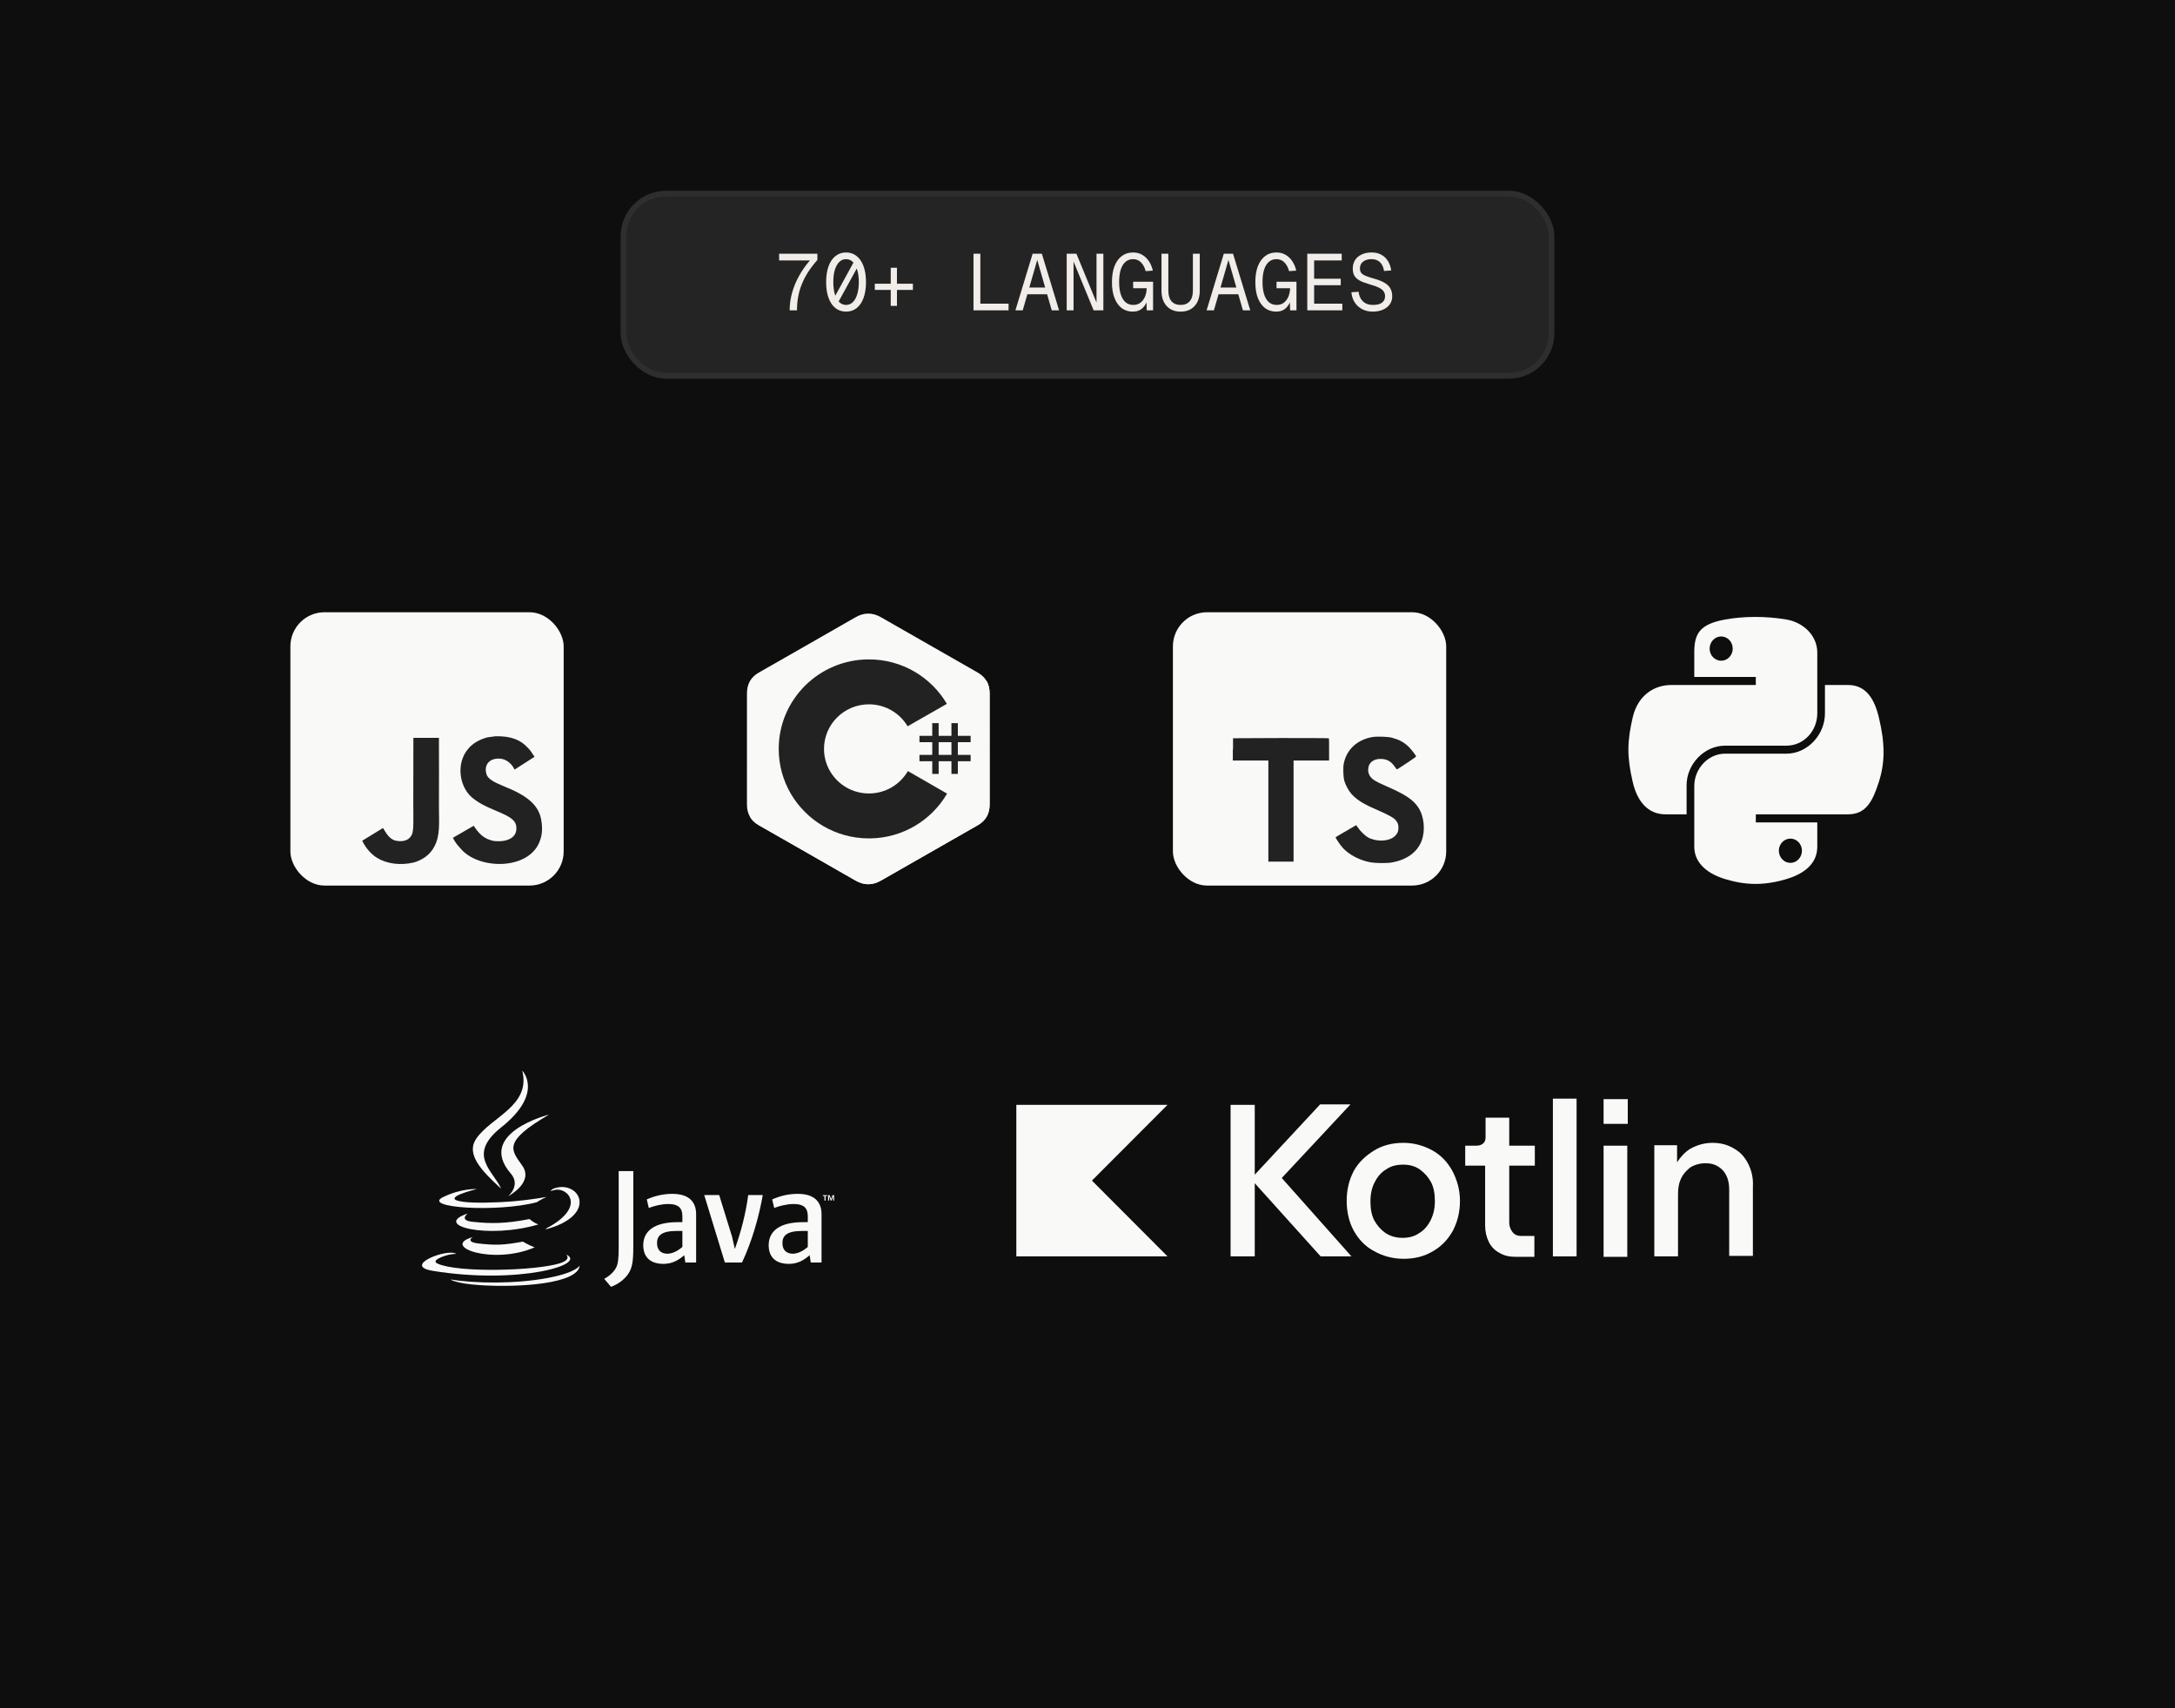 <svg width="382" height="300" viewBox="0 0 382 300" fill="none" xmlns="http://www.w3.org/2000/svg">
<rect width="382" height="300" fill="#0E0E0E"/>
<rect x="109.5" y="34" width="163" height="32" rx="7.5" fill="#242424"/>
<rect x="109.5" y="34" width="163" height="32" rx="7.5" stroke="#2F2E2D"/>
<path d="M138.688 54.5C138.688 53.473 138.828 52.451 139.108 51.434C139.397 50.407 139.808 49.413 140.34 48.452C140.872 47.491 141.507 46.585 142.244 45.736H136.84V44.56H143.56V45.652C142.935 46.361 142.393 47.066 141.936 47.766C141.488 48.466 141.119 49.175 140.83 49.894C140.541 50.603 140.326 51.341 140.186 52.106C140.046 52.862 139.976 53.66 139.976 54.5H138.688ZM146.075 53.072L149.995 45.932L151.115 45.988L147.195 53.128L146.075 53.072ZM148.595 54.724C147.876 54.724 147.251 54.514 146.719 54.094C146.196 53.674 145.795 53.077 145.515 52.302C145.235 51.527 145.095 50.608 145.095 49.544C145.095 48.471 145.235 47.547 145.515 46.772C145.795 45.997 146.196 45.4 146.719 44.98C147.251 44.551 147.876 44.336 148.595 44.336C149.323 44.336 149.948 44.551 150.471 44.98C150.993 45.4 151.395 45.997 151.675 46.772C151.955 47.547 152.095 48.471 152.095 49.544C152.095 50.608 151.955 51.527 151.675 52.302C151.395 53.077 150.993 53.674 150.471 54.094C149.948 54.514 149.323 54.724 148.595 54.724ZM148.595 53.548C149.061 53.548 149.458 53.385 149.785 53.058C150.121 52.731 150.377 52.269 150.555 51.672C150.741 51.065 150.835 50.356 150.835 49.544C150.835 48.713 150.741 47.999 150.555 47.402C150.377 46.795 150.121 46.329 149.785 46.002C149.458 45.675 149.061 45.512 148.595 45.512C148.137 45.512 147.741 45.675 147.405 46.002C147.069 46.329 146.807 46.795 146.621 47.402C146.443 47.999 146.355 48.713 146.355 49.544C146.355 50.356 146.443 51.065 146.621 51.672C146.807 52.269 147.069 52.731 147.405 53.058C147.741 53.385 148.137 53.548 148.595 53.548ZM153.643 50.916V49.824H160.335V50.916H153.643ZM156.443 53.716V47.024H157.535V53.716H156.443ZM170.978 54.5V44.56H172.182V53.94L171.58 53.324H177.138V54.5H170.978ZM178.337 54.5L181.361 44.56H182.985L186.009 54.5H184.721L182.173 45.652L179.625 54.5H178.337ZM179.863 51.672L180.283 50.496H184.063L184.483 51.672H179.863ZM187.347 54.5V44.56H189.055L192.583 53.128V44.56H193.787V54.5H192.079L188.551 45.932V54.5H187.347ZM198.934 54.724C198.234 54.724 197.608 54.533 197.058 54.15C196.516 53.758 196.087 53.179 195.77 52.414C195.452 51.639 195.294 50.683 195.294 49.544C195.294 48.471 195.438 47.547 195.728 46.772C196.026 45.997 196.451 45.4 197.002 44.98C197.552 44.551 198.215 44.336 198.99 44.336C199.596 44.336 200.133 44.471 200.6 44.742C201.076 45.013 201.472 45.391 201.79 45.876C202.107 46.352 202.336 46.903 202.476 47.528L201.216 47.612C201.057 46.996 200.791 46.492 200.418 46.1C200.054 45.708 199.578 45.512 198.99 45.512C198.476 45.512 198.038 45.671 197.674 45.988C197.31 46.296 197.03 46.753 196.834 47.36C196.647 47.957 196.554 48.685 196.554 49.544C196.554 50.393 196.652 51.117 196.848 51.714C197.044 52.311 197.324 52.769 197.688 53.086C198.061 53.394 198.514 53.548 199.046 53.548C199.522 53.548 199.928 53.427 200.264 53.184C200.609 52.932 200.88 52.587 201.076 52.148C201.272 51.7 201.379 51.191 201.398 50.622H199.018V49.474H202.518V54.5H201.398L201.342 52.148L201.678 52.26C201.547 52.736 201.365 53.161 201.132 53.534C200.908 53.907 200.614 54.201 200.25 54.416C199.895 54.621 199.456 54.724 198.934 54.724ZM207.356 54.724C206.311 54.724 205.49 54.393 204.892 53.73C204.295 53.067 203.996 52.167 203.996 51.028V44.56H205.2V51.028C205.2 51.849 205.382 52.475 205.746 52.904C206.12 53.333 206.656 53.548 207.356 53.548C208.056 53.548 208.588 53.333 208.952 52.904C209.326 52.475 209.512 51.849 209.512 51.028V44.56H210.716V51.028C210.716 52.167 210.418 53.067 209.82 53.73C209.223 54.393 208.402 54.724 207.356 54.724ZM211.915 54.5L214.939 44.56H216.563L219.587 54.5H218.299L215.751 45.652L213.203 54.5H211.915ZM213.441 51.672L213.861 50.496H217.641L218.061 51.672H213.441ZM224.117 54.724C223.417 54.724 222.792 54.533 222.241 54.15C221.7 53.758 221.271 53.179 220.953 52.414C220.636 51.639 220.477 50.683 220.477 49.544C220.477 48.471 220.622 47.547 220.911 46.772C221.21 45.997 221.635 45.4 222.185 44.98C222.736 44.551 223.399 44.336 224.173 44.336C224.78 44.336 225.317 44.471 225.783 44.742C226.259 45.013 226.656 45.391 226.973 45.876C227.291 46.352 227.519 46.903 227.659 47.528L226.399 47.612C226.241 46.996 225.975 46.492 225.601 46.1C225.237 45.708 224.761 45.512 224.173 45.512C223.66 45.512 223.221 45.671 222.857 45.988C222.493 46.296 222.213 46.753 222.017 47.36C221.831 47.957 221.737 48.685 221.737 49.544C221.737 50.393 221.835 51.117 222.031 51.714C222.227 52.311 222.507 52.769 222.871 53.086C223.245 53.394 223.697 53.548 224.229 53.548C224.705 53.548 225.111 53.427 225.447 53.184C225.793 52.932 226.063 52.587 226.259 52.148C226.455 51.7 226.563 51.191 226.581 50.622H224.201V49.474H227.701V54.5H226.581L226.525 52.148L226.861 52.26C226.731 52.736 226.549 53.161 226.315 53.534C226.091 53.907 225.797 54.201 225.433 54.416C225.079 54.621 224.64 54.724 224.117 54.724ZM229.6 54.5V44.56H235.648V45.736H230.804V48.942H235.48V50.09H230.804V53.324H235.76V54.5H229.6ZM241.088 54.724C240.388 54.724 239.768 54.579 239.226 54.29C238.685 54.001 238.251 53.604 237.924 53.1C237.598 52.587 237.406 51.994 237.35 51.322L238.61 51.238C238.676 51.733 238.816 52.153 239.03 52.498C239.254 52.843 239.539 53.105 239.884 53.282C240.239 53.459 240.65 53.548 241.116 53.548C241.583 53.548 241.975 53.492 242.292 53.38C242.61 53.259 242.848 53.086 243.006 52.862C243.174 52.629 243.258 52.353 243.258 52.036C243.258 51.719 243.184 51.443 243.034 51.21C242.894 50.967 242.624 50.743 242.222 50.538C241.83 50.333 241.247 50.123 240.472 49.908C239.782 49.712 239.222 49.497 238.792 49.264C238.372 49.031 238.064 48.746 237.868 48.41C237.682 48.074 237.588 47.659 237.588 47.164C237.588 46.604 237.719 46.114 237.98 45.694C238.251 45.265 238.634 44.933 239.128 44.7C239.623 44.457 240.211 44.336 240.892 44.336C241.574 44.336 242.157 44.476 242.642 44.756C243.128 45.027 243.51 45.4 243.79 45.876C244.08 46.352 244.262 46.893 244.336 47.5L243.076 47.584C243.02 47.183 242.904 46.828 242.726 46.52C242.549 46.203 242.306 45.955 241.998 45.778C241.69 45.601 241.312 45.512 240.864 45.512C240.248 45.512 239.758 45.661 239.394 45.96C239.03 46.249 238.848 46.632 238.848 47.108C238.848 47.416 238.914 47.673 239.044 47.878C239.184 48.074 239.427 48.251 239.772 48.41C240.118 48.559 240.603 48.723 241.228 48.9C242.04 49.124 242.684 49.376 243.16 49.656C243.646 49.936 243.991 50.272 244.196 50.664C244.411 51.047 244.518 51.513 244.518 52.064C244.518 52.587 244.374 53.049 244.084 53.45C243.795 53.851 243.394 54.164 242.88 54.388C242.367 54.612 241.77 54.724 241.088 54.724Z" fill="#F1EDE9"/>
<g clip-path="url(#clip0_1_112)">
<path d="M51 107.516H99V155.516H51V107.516Z" fill="#F9FAF8"/>
<path d="M95.072 144.068C94.72 141.878 93.292 140.039 89.062 138.323C87.593 137.648 85.955 137.164 85.467 136.051C85.293 135.403 85.271 135.038 85.38 134.646C85.695 133.373 87.214 132.976 88.419 133.341C89.195 133.601 89.929 134.199 90.372 135.152C92.443 133.811 92.439 133.82 93.885 132.898C93.356 132.077 93.073 131.698 92.726 131.347C91.481 129.955 89.783 129.239 87.068 129.294C86.599 129.353 86.124 129.417 85.654 129.476C84.299 129.818 83.008 130.53 82.25 131.484C79.978 134.062 80.626 138.574 83.391 140.431C86.115 142.475 90.116 142.941 90.627 144.853C91.125 147.193 88.907 147.951 86.703 147.681C85.079 147.344 84.176 146.518 83.199 145.017C81.402 146.057 81.402 146.057 79.554 147.12C79.992 148.078 80.453 148.512 81.187 149.342C84.664 152.869 93.365 152.696 94.925 147.357C94.989 147.175 95.409 145.952 95.072 144.068ZM77.094 129.576H72.605C72.605 133.455 72.586 137.306 72.586 141.184C72.586 143.653 72.714 145.916 72.313 146.609C71.656 147.973 69.954 147.805 69.178 147.54C68.389 147.152 67.987 146.6 67.522 145.82C67.394 145.596 67.298 145.423 67.266 145.409C66.048 146.153 64.834 146.901 63.616 147.645C64.223 148.891 65.117 149.972 66.262 150.675C67.973 151.701 70.273 152.016 72.678 151.464C74.243 151.008 75.593 150.063 76.3 148.626C77.322 146.741 77.103 144.46 77.094 141.937C77.117 137.821 77.094 133.706 77.094 129.576Z" fill="#222222"/>
</g>
<g clip-path="url(#clip1_1_112)">
<path d="M173.809 121.725C173.809 120.926 173.636 120.22 173.288 119.614C172.946 119.018 172.433 118.518 171.746 118.123C166.072 114.877 160.392 111.641 154.72 108.392C153.19 107.516 151.708 107.548 150.19 108.436C147.931 109.758 136.624 116.185 133.254 118.121C131.867 118.918 131.191 120.138 131.191 121.723C131.189 128.252 131.191 134.78 131.189 141.308C131.189 142.089 131.354 142.782 131.687 143.379C132.03 143.993 132.549 144.506 133.253 144.91C136.622 146.846 147.931 153.273 150.189 154.595C151.708 155.484 153.19 155.516 154.72 154.64C160.393 151.39 166.073 148.154 171.748 144.908C172.451 144.504 172.971 143.99 173.313 143.377C173.645 142.78 173.811 142.088 173.811 141.306C173.811 141.306 173.811 128.253 173.809 121.725Z" fill="#F9FAF8"/>
<path d="M152.565 131.452L131.687 143.379C132.03 143.993 132.549 144.506 133.253 144.91C136.622 146.846 147.931 153.273 150.189 154.595C151.708 155.484 153.19 155.516 154.72 154.64C160.393 151.39 166.073 148.154 171.748 144.908C172.451 144.504 172.971 143.99 173.313 143.377L152.565 131.452Z" fill="#F9FAF8"/>
<path d="M173.809 121.725C173.809 120.926 173.636 120.22 173.288 119.614L152.565 131.452L173.313 143.377C173.645 142.78 173.811 142.088 173.811 141.306C173.811 141.306 173.811 128.253 173.809 121.725Z" fill="#F9FAF8"/>
<path d="M164.857 126.993V129.223H167.104V126.993H168.228V129.223H170.475V130.337H168.228V132.567H170.475V133.681H168.228V135.911H167.104V133.681H164.857V135.911H163.734V133.681H161.487V132.567H163.734V130.337H161.487V129.223H163.734V126.993H164.857ZM167.104 130.337H164.857V132.567H167.104V130.337Z" fill="#222222"/>
<path d="M152.611 115.797C158.472 115.797 163.589 118.955 166.329 123.649L166.303 123.604L159.407 127.543C158.049 125.261 155.558 123.721 152.701 123.689L152.611 123.689C148.254 123.689 144.722 127.193 144.722 131.515C144.721 132.878 145.079 134.217 145.763 135.399C147.122 137.754 149.679 139.343 152.611 139.343C155.562 139.343 158.132 137.734 159.485 135.353L159.452 135.41L166.338 139.368C163.627 144.022 158.58 147.17 152.788 147.233L152.611 147.234C146.732 147.234 141.6 144.057 138.866 139.338C137.532 137.034 136.768 134.363 136.768 131.515C136.768 122.835 143.861 115.797 152.611 115.797L152.611 115.797Z" fill="#222222"/>
</g>
<g clip-path="url(#clip2_1_112)">
<path d="M206 131.516V107.516H254V155.516H206" fill="#F9FAF8"/>
<path d="M216.524 131.6V133.556H222.764V151.316H227.192V133.556H233.432V131.636C233.432 130.556 233.432 129.68 233.384 129.656C233.384 129.62 229.58 129.608 224.96 129.608L216.56 129.644V131.612L216.524 131.6ZM244.568 129.596C245.792 129.884 246.728 130.436 247.568 131.312C248.012 131.792 248.672 132.632 248.72 132.848C248.72 132.92 246.644 134.324 245.384 135.104C245.336 135.14 245.144 134.936 244.952 134.624C244.328 133.736 243.692 133.352 242.696 133.28C241.256 133.184 240.296 133.94 240.296 135.2C240.296 135.584 240.368 135.8 240.512 136.112C240.836 136.772 241.436 137.168 243.296 137.984C246.728 139.46 248.216 140.432 249.116 141.824C250.136 143.384 250.364 145.832 249.68 147.668C248.912 149.672 247.04 151.028 244.364 151.472C243.524 151.616 241.604 151.592 240.704 151.436C238.784 151.076 236.948 150.116 235.82 148.88C235.376 148.4 234.524 147.116 234.572 147.032L235.028 146.744L236.828 145.7L238.184 144.908L238.496 145.328C238.892 145.952 239.78 146.792 240.296 147.08C241.856 147.884 243.944 147.776 244.976 146.84C245.42 146.432 245.612 146 245.612 145.4C245.612 144.848 245.528 144.596 245.252 144.176C244.868 143.648 244.1 143.216 241.94 142.256C239.456 141.2 238.4 140.528 237.416 139.496C236.852 138.872 236.336 137.9 236.096 137.096C235.916 136.4 235.856 134.696 236.024 134.012C236.54 131.612 238.352 129.932 240.944 129.452C241.784 129.284 243.764 129.356 244.592 129.572L244.568 129.596Z" fill="#222222"/>
</g>
<path d="M308.139 108.34C306.291 108.349 304.526 108.512 302.974 108.797C298.4 109.633 297.57 111.383 297.57 114.611V118.875H308.378V120.296H293.513C290.372 120.296 287.621 122.25 286.761 125.967C285.769 130.227 285.725 132.886 286.761 137.335C287.529 140.646 289.364 143.006 292.505 143.006H296.222V137.896C296.222 134.204 299.308 130.947 302.974 130.947H313.77C316.775 130.947 319.174 128.386 319.174 125.263V114.611C319.174 111.58 316.703 109.302 313.77 108.796C311.913 108.477 309.986 108.331 308.139 108.34ZM302.293 111.769C303.41 111.769 304.322 112.728 304.322 113.907C304.322 115.082 303.41 116.032 302.293 116.032C301.173 116.032 300.265 115.082 300.265 113.907C300.265 112.728 301.173 111.769 302.293 111.769Z" fill="#F9FAF8"/>
<path d="M320.522 120.295V125.262C320.522 129.113 317.367 132.354 313.77 132.354H302.974C300.017 132.354 297.57 134.973 297.57 138.038V148.689C297.57 151.721 300.117 153.504 302.974 154.373C306.395 155.415 309.676 155.603 313.77 154.373C316.491 153.558 319.174 151.917 319.174 148.689V144.427H308.378V143.006H324.578C327.72 143.006 328.89 140.738 329.982 137.334C331.111 133.831 331.063 130.461 329.982 125.966C329.206 122.73 327.723 120.295 324.578 120.295H320.522ZM314.45 147.268C315.57 147.268 316.478 148.218 316.478 149.393C316.478 150.572 315.57 151.532 314.45 151.532C313.333 151.532 312.422 150.572 312.422 149.393C312.422 148.219 313.334 147.268 314.45 147.268Z" fill="#F9FAF8"/>
<path fill-rule="evenodd" clip-rule="evenodd" d="M83.039 217.247C83.039 217.247 81.605 218.087 84.06 218.371C87.036 218.713 88.555 218.663 91.833 218.039C91.833 218.039 92.696 218.583 93.901 219.054C86.551 222.225 77.266 218.87 83.039 217.247ZM82.14 213.109C82.14 213.109 80.531 214.308 82.989 214.563C86.168 214.894 88.677 214.921 93.021 214.079C93.021 214.079 93.621 214.692 94.565 215.027C85.679 217.644 75.783 215.233 82.14 213.109Z" fill="#F9FAF8"/>
<path fill-rule="evenodd" clip-rule="evenodd" d="M89.711 206.089C91.523 208.189 89.236 210.077 89.236 210.077C89.236 210.077 93.835 207.687 91.723 204.694C89.751 201.904 88.238 200.517 96.426 195.737C96.426 195.737 83.573 198.967 89.711 206.089Z" fill="#F9FAF8"/>
<path fill-rule="evenodd" clip-rule="evenodd" d="M99.432 220.308C99.432 220.308 100.494 221.189 98.263 221.87C94.022 223.164 80.606 223.554 76.88 221.922C75.541 221.335 78.053 220.521 78.843 220.349C79.667 220.17 80.137 220.202 80.137 220.202C78.647 219.146 70.509 222.277 76.004 223.175C90.988 225.621 103.319 222.073 99.432 220.308ZM83.728 208.821C83.728 208.821 76.905 210.453 81.313 211.046C83.174 211.297 86.882 211.239 90.339 210.947C93.163 210.709 95.998 210.198 95.998 210.198C95.998 210.198 95.003 210.628 94.282 211.123C87.352 212.958 73.967 212.103 77.82 210.227C81.079 208.64 83.728 208.821 83.728 208.821ZM95.969 215.709C103.013 212.025 99.757 208.483 97.483 208.961C96.927 209.077 96.677 209.178 96.677 209.178C96.677 209.178 96.885 208.852 97.279 208.711C101.777 207.12 105.235 213.406 95.829 215.895C95.829 215.895 95.937 215.797 95.969 215.709Z" fill="#F9FAF8"/>
<path fill-rule="evenodd" clip-rule="evenodd" d="M91.723 188.016C91.723 188.016 95.623 191.945 88.023 197.985C81.927 202.832 86.633 205.594 88.021 208.752C84.462 205.52 81.852 202.675 83.603 200.027C86.174 196.141 93.297 194.256 91.723 188.016Z" fill="#F9FAF8"/>
<path fill-rule="evenodd" clip-rule="evenodd" d="M84.421 225.696C91.182 226.131 101.565 225.454 101.811 222.233C101.811 222.233 101.338 223.454 96.224 224.422C90.453 225.516 83.334 225.389 79.114 224.687C79.114 224.687 79.978 225.408 84.421 225.696Z" fill="#F9FAF8"/>
<path fill-rule="evenodd" clip-rule="evenodd" d="M144.8 210.042H144.518V209.883H145.279V210.042H144.997V210.835H144.8V210.042ZM146.318 210.082H146.315L146.035 210.835H145.906L145.627 210.082H145.624V210.835H145.437V209.883H145.712L145.97 210.556L146.228 209.883H146.5V210.835H146.319L146.318 210.082ZM119.848 218.977C118.973 219.739 118.048 220.167 117.218 220.167C116.035 220.167 115.393 219.453 115.393 218.312C115.393 217.075 116.08 216.171 118.831 216.171H119.847L119.848 218.977ZM122.262 221.712V213.246C122.262 211.082 121.033 209.654 118.07 209.654C116.342 209.654 114.826 210.083 113.595 210.629L113.949 212.129C114.92 211.771 116.174 211.439 117.406 211.439C119.113 211.439 119.847 212.129 119.847 213.556V214.627H118.994C114.848 214.627 112.977 216.242 112.977 218.67C112.977 220.762 114.21 221.951 116.531 221.951C118.023 221.951 119.137 221.333 120.178 220.428L120.367 221.712H122.262ZM130.32 221.712H127.31L123.685 209.87H126.314L128.564 217.147L129.065 219.334C130.2 216.171 131.006 212.96 131.409 209.87H133.966C133.281 213.769 132.048 218.05 130.32 221.712ZM141.874 218.977C140.997 219.739 140.072 220.167 139.243 220.167C138.061 220.167 137.42 219.453 137.42 218.312C137.42 217.075 138.107 216.171 140.856 216.171H141.874V218.977ZM144.289 221.712V213.246C144.289 211.082 143.057 209.654 140.097 209.654C138.367 209.654 136.852 210.083 135.62 210.629L135.974 212.129C136.945 211.771 138.202 211.439 139.434 211.439C141.138 211.439 141.874 212.129 141.874 213.556V214.627H141.021C136.874 214.627 135.005 216.242 135.005 218.67C135.005 220.762 136.235 221.951 138.556 221.951C140.049 221.951 141.162 221.333 142.205 220.428L142.395 221.712H144.289ZM110.33 223.725C109.642 224.734 108.529 225.533 107.313 225.984L106.12 224.574C107.047 224.097 107.841 223.326 108.211 222.609C108.529 221.969 108.662 221.147 108.662 219.179V205.658H111.228V218.993C111.228 221.625 111.019 222.688 110.33 223.725Z" fill="#F9FAF8"/>
<path d="M205.056 220.636H178.5V194.024H205.056L191.778 207.328L205.056 220.636Z" fill="#F9FAF8"/>
<path d="M237.191 193.939H231.862L220.374 206.289V194.024H216.129V220.636H220.374V207.786L231.947 220.636H237.356L225.119 206.87L237.191 193.939Z" fill="#F9FAF8"/>
<path d="M251.59 202.034C250.092 201.198 248.344 200.697 246.511 200.697C244.598 200.697 242.85 201.112 241.351 202.034C239.853 202.955 238.604 204.121 237.77 205.623C236.936 207.21 236.522 208.963 236.522 210.88C236.522 212.797 236.936 214.634 237.77 216.136C238.604 217.638 239.768 218.89 241.351 219.726C242.85 220.562 244.598 221.062 246.511 221.062C248.423 221.062 250.172 220.647 251.67 219.726C253.168 218.89 254.332 217.638 255.166 216.136C256 214.549 256.415 212.797 256.415 210.88C256.415 208.963 255.915 207.21 255.081 205.623C254.258 204.116 253.089 202.865 251.59 202.034ZM251.261 214.294C250.761 215.295 250.097 216.046 249.263 216.546C248.429 217.132 247.43 217.382 246.351 217.382C245.273 217.382 244.268 217.132 243.355 216.546C242.52 215.96 241.856 215.21 241.357 214.294C240.857 213.292 240.693 212.206 240.693 210.954C240.693 209.703 240.942 208.536 241.442 207.615C241.941 206.614 242.605 205.863 243.44 205.362C244.274 204.777 245.273 204.526 246.436 204.526C247.52 204.526 248.519 204.777 249.348 205.362C250.182 205.948 250.846 206.699 251.346 207.615C251.845 208.616 252.01 209.703 252.01 210.954C252.01 212.206 251.76 213.292 251.261 214.294Z" fill="#F9FAF8"/>
<path d="M264.996 196.277H260.915V199.616C260.915 200.117 260.83 200.532 260.501 200.782C260.251 201.033 259.836 201.198 259.337 201.198H257.339V204.702H260.835V215.215C260.835 216.301 261.085 217.303 261.5 218.133C261.914 218.97 262.583 219.635 263.412 220.051C264.247 220.551 265.16 220.716 266.324 220.716H269.486V217.047H267.153C266.568 217.047 266.069 216.882 265.655 216.381C265.32 215.966 265.07 215.38 265.07 214.714V204.702H269.565V201.198H265.07V196.277H264.996Z" fill="#F9FAF8"/>
<path d="M276.898 192.938H272.737V220.636H276.898V192.938Z" fill="#F9FAF8"/>
<path d="M285.888 193.023H281.642V197.363H285.888V193.023Z" fill="#F9FAF8"/>
<path d="M285.803 201.198H281.642V220.716H285.803V201.198Z" fill="#F9FAF8"/>
<path d="M307.035 204.366C306.45 203.2 305.621 202.279 304.537 201.698C303.454 201.033 302.205 200.697 300.792 200.697C299.293 200.697 297.96 201.112 296.796 201.783C295.882 202.369 295.133 203.2 294.548 204.121V201.118H290.553V220.636H294.713V209.703C294.713 208.616 294.878 207.7 295.298 206.864C295.712 206.028 296.296 205.448 296.961 204.947C297.71 204.532 298.544 204.281 299.543 204.281C300.457 204.281 301.126 204.446 301.79 204.867C302.455 205.288 302.874 205.783 303.204 206.454C303.539 207.12 303.703 207.956 303.703 208.872V220.551H307.864V208.371C307.954 206.87 307.624 205.538 307.035 204.366Z" fill="#F9FAF8"/>
<defs>
<clipPath id="clip0_1_112">
<rect x="51" y="107.516" width="48" height="48" rx="6" fill="white"/>
</clipPath>
<clipPath id="clip1_1_112">
<rect width="43" height="48" fill="white" transform="translate(131 107.516)"/>
</clipPath>
<clipPath id="clip2_1_112">
<rect x="206" y="107.516" width="48" height="48" rx="6" fill="white"/>
</clipPath>
</defs>
</svg>
